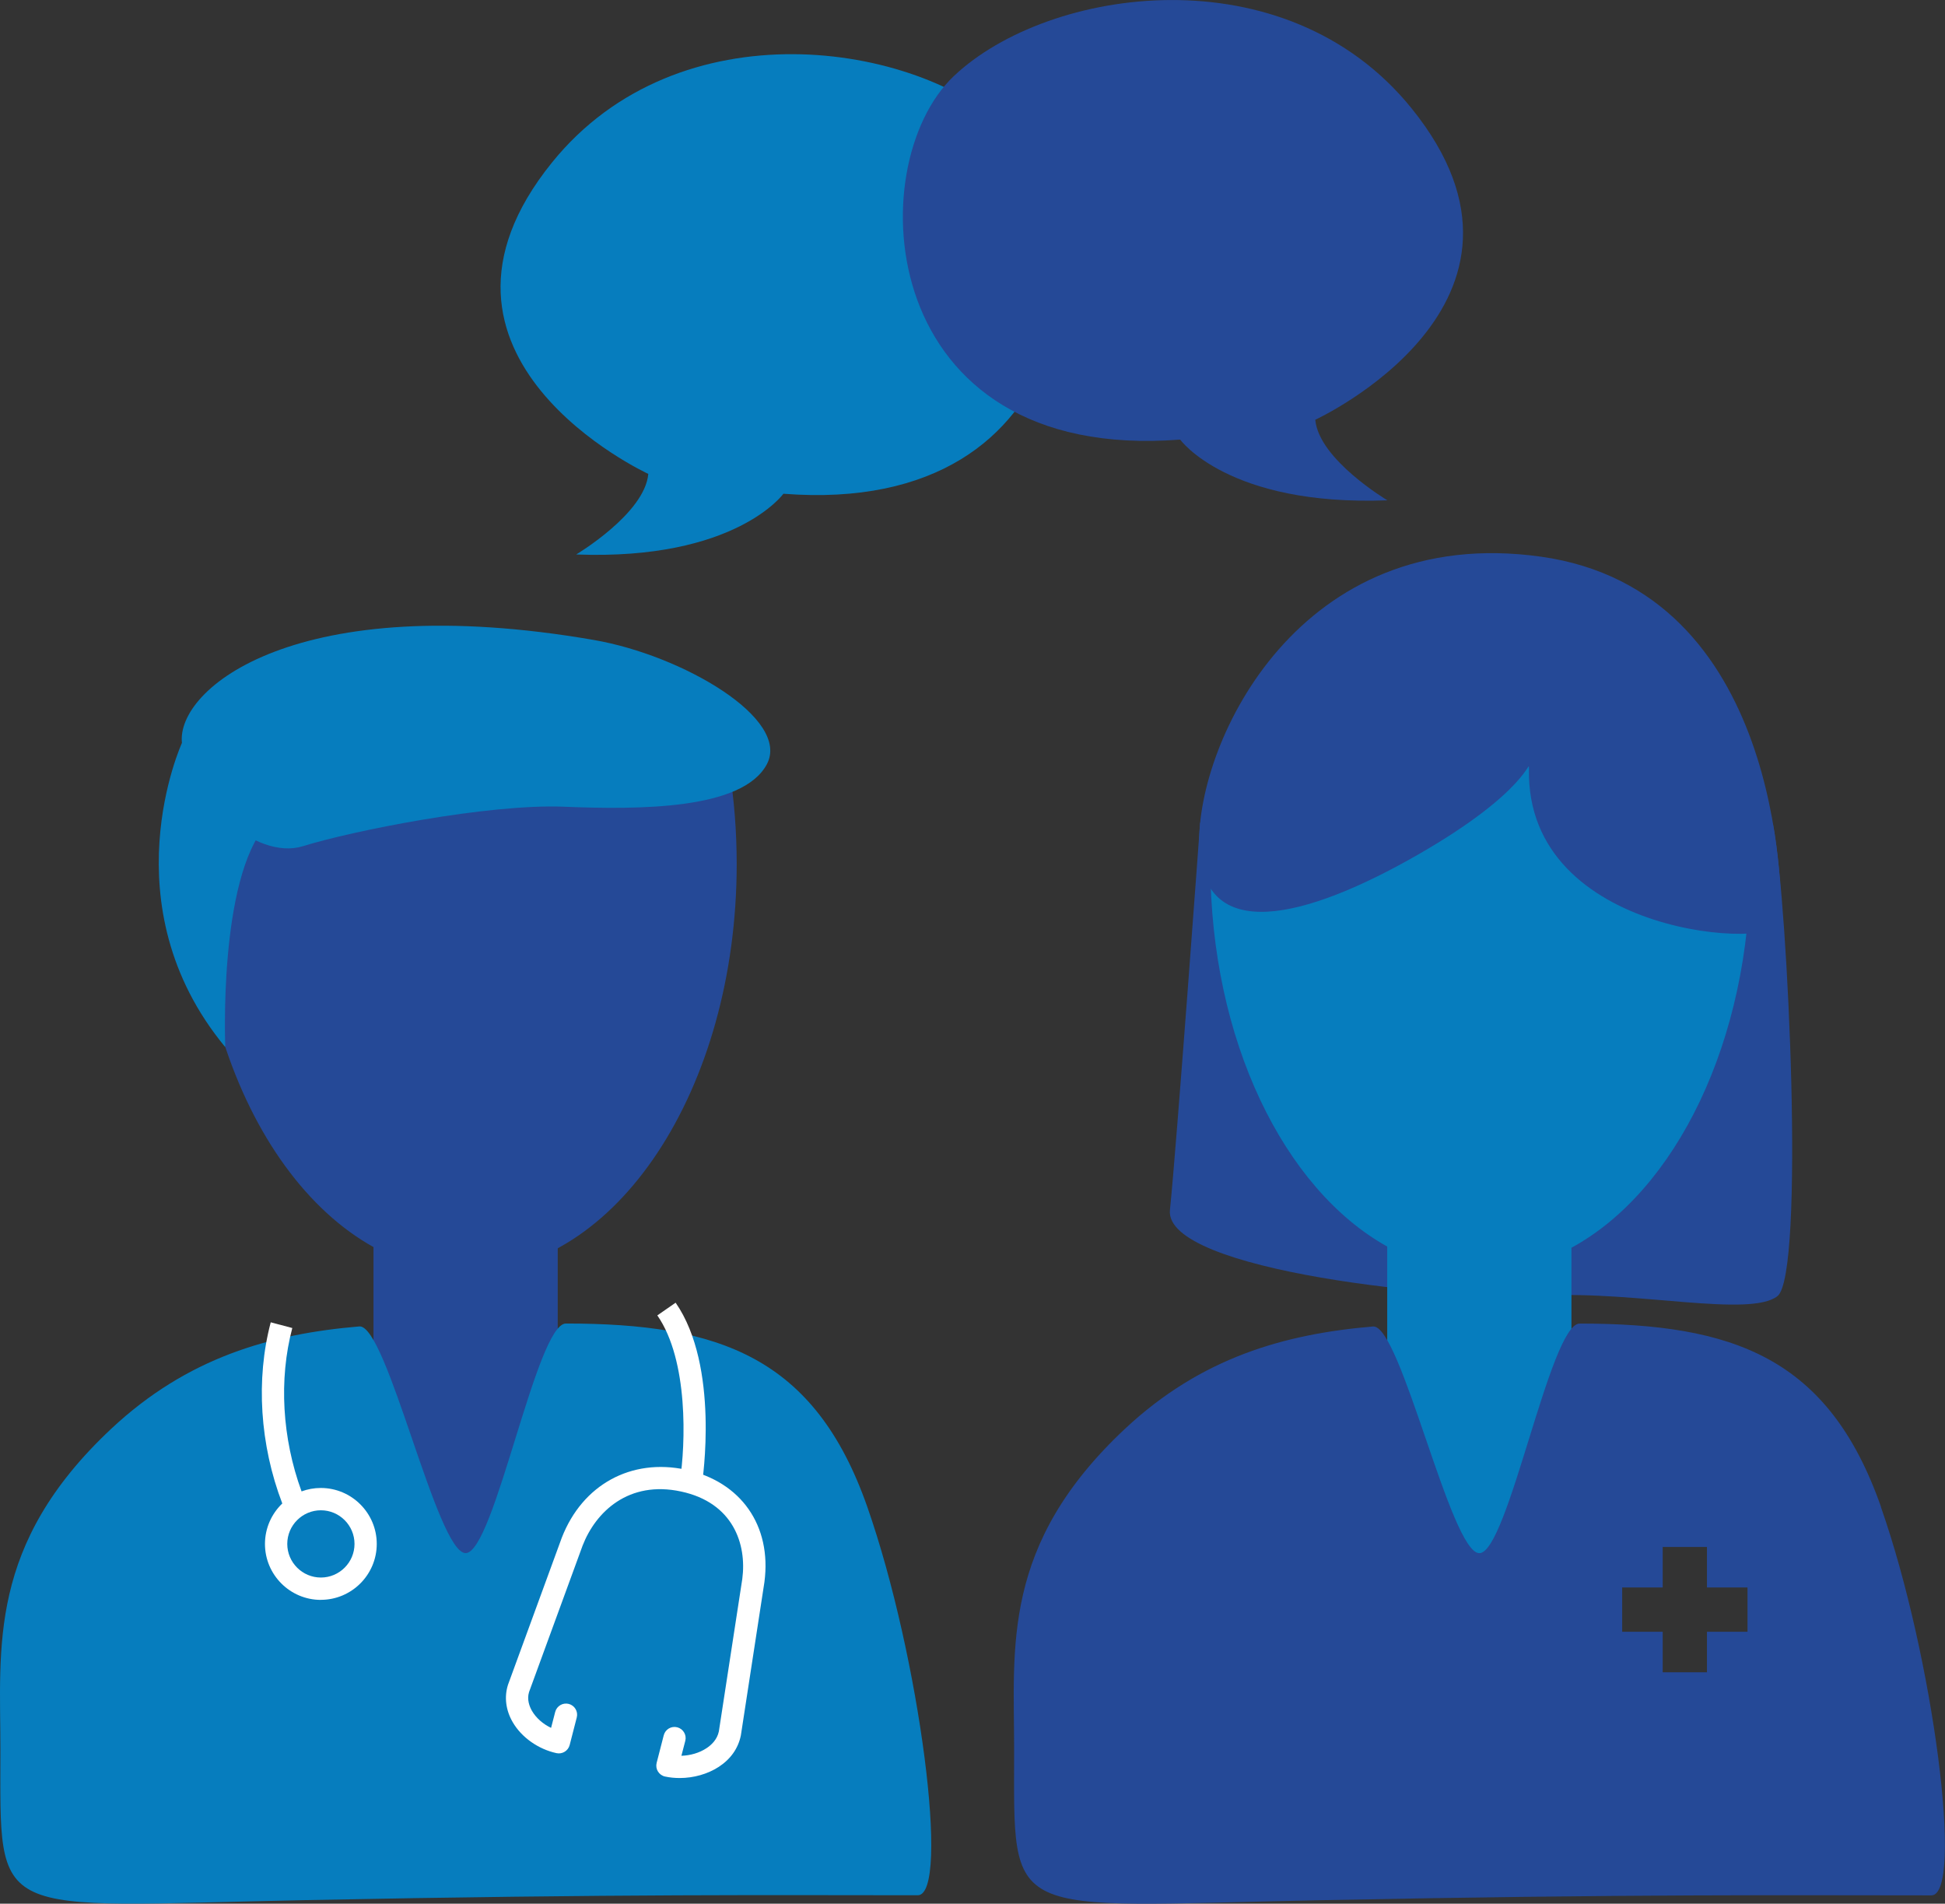 <?xml version="1.0" encoding="UTF-8"?>
<svg id="Layer_1" data-name="Layer 1" xmlns="http://www.w3.org/2000/svg" viewBox="0 0 340.16 332.89">
  <rect x="0" y="0" width="340.16" height="332.89" fill="#333333" stroke="none"/>
  <defs>
    <style>
      .cls-1 {
        fill: #fff;
      }

      .cls-2 {
        fill: #067dbe;
      }

      .cls-3 {
        fill: #254997;
      }
    </style>
  </defs>
  <path class="cls-3" d="M209.89,143.87s-4.15,56.97-5.28,67.71c-1.13,10.74,49.74,15.83,65.56,14.98,15.83-.85,35.89,3.86,40.69.09,4.8-3.76,1.89-68.36-.72-82.18-2.61-13.82-100.26-.6-100.26-.6"/>
  <path class="cls-2" d="M306.13,151.08c0-5.74-.45-11.32-1.3-16.67l-52.61-7.17-39.25,7.17c-.85,5.35-1.29,10.93-1.29,16.67,0,30.74,12.89,56.87,30.93,66.9v70.51h32.22v-70.3c18.23-9.89,31.29-36.16,31.29-67.11Z"/>
  <rect class="cls-3" x="65.32" y="205.7" width="32.22" height="82.79"/>
  <g>
    <path class="cls-2" d="M.07,305.84c0-17.78-2.29-35.69,19.38-55.99,13.33-12.48,27.9-16.59,43.39-17.9,4.85-.41,13.58,39.68,18.6,39.64,5.02-.03,12.37-40.15,17.53-40.15,26.81,0,43.53,5.86,52.71,32.06,9.18,26.2,14.56,67.92,8.82,67.92-24.85,0-51.66-.25-107.12.85C-2.1,333.39.07,336.18.07,305.84"/>
    <path class="cls-3" d="M35.69,134.41c-.85,5.35-1.29,10.93-1.29,16.67,0,39.41,21.14,71.36,47.22,71.36s47.22-31.95,47.22-71.36c0-5.74-.45-11.32-1.3-16.67"/>
    <path class="cls-2" d="M103.9,111.92c15.47,2.68,34.45,13.78,30.21,21.73-4.24,7.95-22.26,7.95-35.51,7.42-13.25-.53-37.1,4.24-45.58,6.89-8.48,2.65-20.14-8.48-21.2-18.02-1.06-9.54,20.14-27.03,72.09-18.02"/>
    <path class="cls-2" d="M46.65,144.2l-14.84-14.26s-12.99,28.32,7.59,53.17c0,0-1.24-29.49,7.25-38.91"/>
    <path class="cls-1" d="M56.12,279.77c-5.39,0-9.78-4.39-9.78-9.78,0-2.78,1.17-5.3,3.03-7.08-3.92-10.23-4.66-21.7-2.02-31.68l3.77,1c-2.38,8.98-1.78,19.28,1.62,28.57,1.05-.39,2.18-.6,3.37-.6,5.39,0,9.78,4.39,9.78,9.78s-4.39,9.78-9.78,9.78ZM56.12,264.1c-3.24,0-5.88,2.64-5.88,5.88s2.64,5.88,5.88,5.88,5.88-2.64,5.88-5.88-2.64-5.88-5.88-5.88ZM122.74,259.71l-3.85-.6c1.03-6.62,1.53-21.21-3.93-29.09l3.2-2.22c7.71,11.11,4.71,31.06,4.58,31.91Z"/>
    <path class="cls-1" d="M118.88,310.92c-.87,0-1.73-.08-2.56-.26-.52-.11-.97-.43-1.25-.88-.28-.45-.36-.99-.23-1.51l1.24-4.82c.27-1.04,1.31-1.67,2.37-1.4,1.04.27,1.67,1.33,1.4,2.37l-.68,2.61c1.57-.05,3.14-.5,4.38-1.32.83-.54,1.87-1.49,2.17-2.94l4.1-26.67c.8-6.08-1.58-13.32-10.7-15.28-9.2-1.99-14.95,3.58-17.23,9.46l-9.36,25.59c-.41,1.3.06,2.54.52,3.33.72,1.23,1.92,2.28,3.33,2.95l.72-2.79c.27-1.04,1.33-1.66,2.37-1.4,1.04.27,1.67,1.33,1.4,2.37l-1.24,4.82c-.26,1.01-1.29,1.64-2.3,1.42-3.18-.69-6.11-2.75-7.65-5.4-1.22-2.08-1.52-4.41-.84-6.55l9.41-25.72c3.62-9.3,12.14-13.94,21.7-11.9,9.65,2.09,15.04,9.8,13.74,19.65l-4.12,26.81c-.46,2.28-1.8,4.16-3.87,5.51-1.94,1.26-4.4,1.95-6.82,1.95Z"/>
  </g>
  <path class="cls-3" d="M328.97,263.51c-9.18-26.2-25.9-32.06-52.71-32.06-5.16,0-12.52,40.11-17.53,40.15-5.02.03-13.75-40.05-18.6-39.64-15.48,1.31-30.06,5.42-43.39,17.9-21.67,20.29-19.38,38.2-19.38,55.99,0,30.33-2.17,27.55,53.29,26.44s82.27-.85,107.12-.85c5.75,0,.37-41.73-8.82-67.92ZM305.62,285.34h-7.09v7.09h-7.74v-7.09h-7.09v-7.74h7.09v-7.09h7.74v7.09h7.09v7.74Z"/>
  <path class="cls-3" d="M267.39,134.41c.04-2,.09,3.88-19.49,15.09-19.58,11.21-37.83,15.9-38.17-1.91-.35-17.82,17.5-56.16,59.73-50.25,42.22,5.91,42.16,58.99,42.06,63.9-.1,4.91-44.76,2.86-44.12-26.82"/>
  <path class="cls-2" d="M100.77,96.96s12.01-7.15,12.61-14.09c0,0-44.37-20.43-16.82-54.48,22.12-27.34,63.54-21.23,80.04-5.61,16.5,15.62,13.69,67.7-39.59,63.56,0,0-8.39,11.68-36.23,10.62"/>
  <path class="cls-3" d="M242.64,87.49s-12.01-7.15-12.61-14.09c0,0,44.37-20.43,16.82-54.48-22.12-27.34-63.54-21.23-80.04-5.61-16.5,15.62-13.69,67.7,39.59,63.56,0,0,8.39,11.68,36.23,10.62"/>
</svg>
